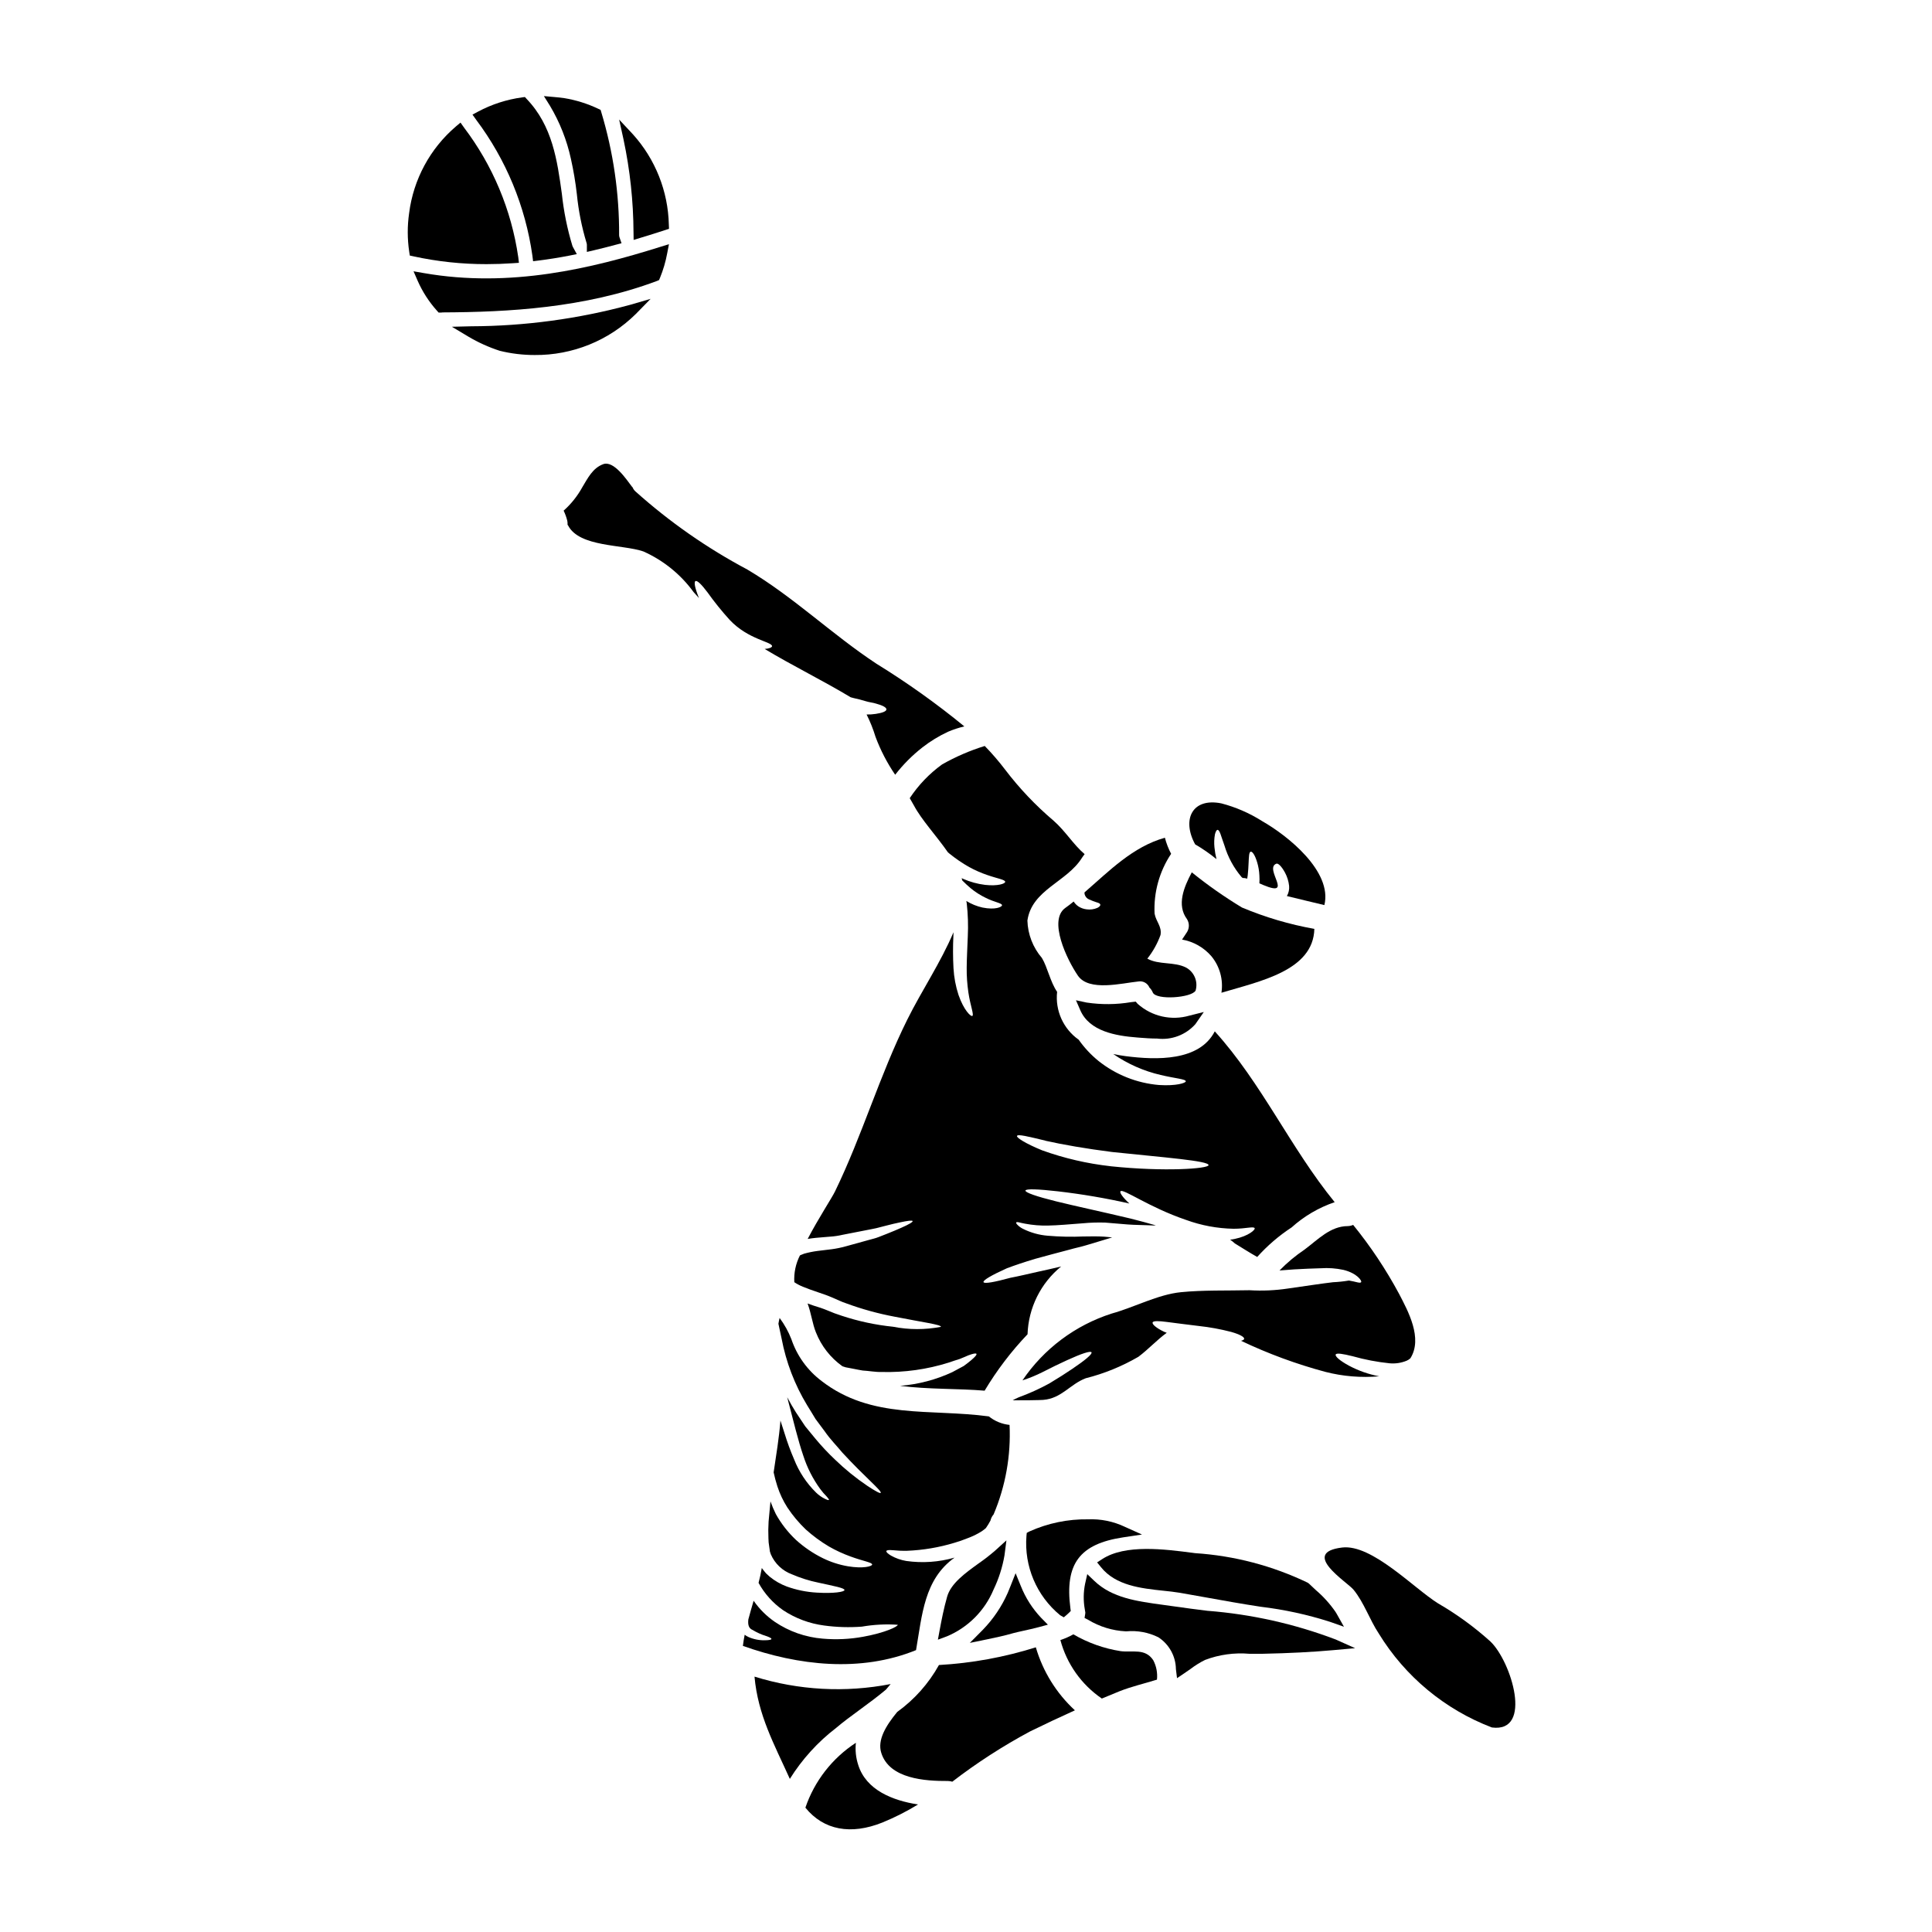 <?xml version="1.0" encoding="UTF-8"?>
<!-- Uploaded to: ICON Repo, www.svgrepo.com, Generator: ICON Repo Mixer Tools -->
<svg fill="#000000" width="800px" height="800px" version="1.1" viewBox="144 144 512 512" xmlns="http://www.w3.org/2000/svg">
 <g>
  <path d="m441.68 551.41 4.961-0.746-4.578-2.055v-0.004c-3.027-1.43-6.359-2.106-9.707-1.969-5.356-0.082-10.668 1.016-15.555 3.219l-0.699 0.371-0.078 0.789v-0.004c-0.652 8.047 2.676 15.902 8.914 21.031l0.98 0.566 0.848-0.719-0.004-0.004c0.172-0.141 0.34-0.289 0.492-0.449l0.508-0.508-0.094-0.715c-1.523-11.773 2.406-17.051 14.012-18.805z"/>
  <path d="m452.25 565.55c1.547 0.16 3.035 0.324 4.398 0.551 2.277 0.395 4.551 0.789 6.82 1.211 4.871 0.879 9.75 1.754 14.652 2.496 6.227 0.742 12.371 2.078 18.344 3.992l3.695 1.305-1.918-3.418c-0.105-0.188-0.219-0.395-0.32-0.527h0.004c-1.484-2.144-3.238-4.086-5.223-5.777-0.598-0.555-1.203-1.109-1.797-1.695l-0.352-0.254v-0.004c-9.352-4.496-19.477-7.152-29.832-7.828l-0.676-0.09c-7.512-0.973-17.789-2.312-23.918 1.645l-1.379 0.891 1.027 1.273c3.926 4.887 10.59 5.598 16.473 6.231z"/>
  <path d="m385.09 355.52c0.395 0.652 0.762 1.309 1.125 1.969 2.012 3.793 5.902 7.945 8.98 12.367 0.113 0.113 0.25 0.203 0.363 0.32v-0.004c1.656 1.348 3.426 2.555 5.281 3.609 1.527 0.832 3.117 1.535 4.762 2.098 2.707 0.949 4.848 1.242 4.781 1.832 0 0.453-1.875 1.18-5.367 0.789v-0.004c-1.977-0.246-3.906-0.773-5.734-1.574-0.133-0.066-0.293-0.133-0.43-0.199 0.066 0.195 0.121 0.398 0.16 0.605 0.746 0.746 1.469 1.426 2.191 2.031 1.227 1.02 2.574 1.883 4.016 2.574 2.301 1.18 4.402 1.402 4.328 1.988-0.043 0.43-1.758 1.285-5.191 0.586-1.508-0.34-2.949-0.926-4.262-1.742 0.043 0.227 0.09 0.453 0.109 0.676v0.004c0.324 2.879 0.414 5.781 0.277 8.676-0.109 3.004-0.273 5.801-0.293 8.328v0.004c-0.023 2.195 0.129 4.391 0.449 6.562 0.52 3.566 1.574 6.008 1.016 6.231-0.395 0.156-2.211-1.488-3.633-5.574-0.75-2.301-1.199-4.691-1.332-7.109-0.156-2.859-0.164-5.719-0.023-8.578 0.023-0.316 0.023-0.605 0.023-0.926-3.387 8.039-8.395 15.395-12.258 23.18-7.309 14.715-11.938 30.699-19.137 45.5-0.836 1.734-4.402 7.133-7.246 12.594 0.789-0.133 1.492-0.223 2.211-0.293 1.285-0.113 2.527-0.203 3.746-0.316l0.004 0.004c1.109-0.074 2.211-0.238 3.293-0.492 2.258-0.43 4.328-0.84 6.25-1.219 0.949-0.203 1.875-0.34 2.707-0.543 0.836-0.203 1.605-0.395 2.363-0.609 1.469-0.395 2.754-0.676 3.812-0.902 2.098-0.453 3.34-0.609 3.43-0.363 0.086 0.246-0.945 0.859-2.977 1.762-0.996 0.449-2.234 0.969-3.703 1.555-0.719 0.297-1.512 0.586-2.363 0.926-0.852 0.34-1.715 0.52-2.664 0.789l-6.117 1.691 0.004-0.004c-1.203 0.332-2.422 0.582-3.656 0.746-1.215 0.137-2.438 0.297-3.723 0.453h-0.004c-1.195 0.156-2.379 0.395-3.539 0.719l-0.629 0.25-0.004 0.004c-0.176 0.051-0.344 0.129-0.5 0.223-1.113 2.188-1.625 4.633-1.484 7.086 0.727 0.488 1.508 0.898 2.324 1.219 1.262 0.52 2.551 0.973 3.883 1.422 0.676 0.227 1.355 0.453 2.031 0.699l0.949 0.363 1.039 0.43c1.18 0.496 2.32 1.082 3.519 1.465h-0.004c4.176 1.539 8.473 2.723 12.844 3.543 7.516 1.488 12.344 2.098 12.277 2.684-4.191 0.812-8.496 0.801-12.684-0.023-4.629-0.473-9.191-1.449-13.609-2.91-1.297-0.41-2.57-0.883-3.812-1.426l-0.859-0.34-0.949-0.34-1.918-0.609c-0.477-0.156-0.996-0.359-1.516-0.539 0.949 2.504 1.285 5.391 2.211 7.652l0.004 0.004c1.418 3.609 3.859 6.731 7.019 8.98l0.836 0.273c1.238 0.199 2.957 0.605 4.516 0.855 1.645 0.09 3.336 0.43 5.078 0.395l-0.004-0.004c6.004 0.156 11.988-0.684 17.715-2.484 1.059-0.363 2.055-0.699 2.957-0.969 0.859-0.363 1.625-0.699 2.254-0.949 1.266-0.477 2.035-0.633 2.168-0.395 0.133 0.238-0.395 0.812-1.422 1.691-0.52 0.43-1.152 0.945-1.941 1.512-0.859 0.473-1.855 1.016-2.981 1.602l0.004 0.004c-4.379 2.043-9.086 3.281-13.902 3.656 7.477 0.969 15.57 0.699 22.406 1.285 3.227-5.391 7.043-10.406 11.375-14.953 0.238-6.996 3.488-13.547 8.914-17.965-2.121 0.516-4.152 0.969-6.047 1.375-2.797 0.633-5.258 1.219-7.402 1.625-4.219 1.152-6.949 1.648-7.133 1.152-0.18-0.496 2.188-1.875 6.207-3.68 2.098-0.789 4.648-1.648 7.445-2.484 2.797-0.789 5.867-1.574 9.098-2.438 1.574-0.453 3.246-0.789 4.625-1.219 1.512-0.449 2.981-0.902 4.356-1.309 0.836-0.273 1.602-0.477 2.363-0.723l-2.164-0.199c-1.715-0.113-3.613-0.07-5.371-0.047v-0.004c-3.207 0.145-6.418 0.078-9.617-0.199-2.246-0.191-4.434-0.805-6.453-1.809-0.555-0.266-1.055-0.625-1.488-1.062-0.297-0.293-0.395-0.516-0.34-0.629 0.055-0.113 0.293-0.137 0.695-0.047 0.406 0.09 0.996 0.246 1.672 0.363h0.004c1.992 0.375 4.019 0.543 6.047 0.496 2.621-0.043 5.734-0.34 9.324-0.609 1.934-0.18 3.879-0.238 5.82-0.18 1.918 0.156 3.938 0.34 5.984 0.496 2.047 0.156 3.938 0.133 5.82 0.223v0.004c0.555 0.043 1.113 0.051 1.668 0.023-2.121-0.609-4.352-1.219-6.691-1.805-7.672-1.828-14.711-3.316-19.812-4.582-5.102-1.262-8.172-2.328-8.082-2.844s3.363-0.395 8.578 0.199c6.371 0.738 12.699 1.812 18.957 3.227-1.805-1.668-2.664-2.957-2.328-3.25 0.699-0.762 7.562 4.266 17.32 7.586 4.055 1.484 8.328 2.281 12.645 2.359 3.269 0 5.277-0.699 5.574-0.156 0.246 0.363-1.574 2.078-5.258 2.844-0.41 0.09-0.824 0.16-1.242 0.203 0.438 0.301 0.852 0.629 1.242 0.992 1.941 1.18 3.883 2.441 5.934 3.59 2.688-2.996 5.75-5.629 9.117-7.832 3.312-2.981 7.195-5.258 11.414-6.691-11.715-14.352-19.316-31.527-31.777-45.266-4.086 7.941-15.438 7.629-23.617 6.57-1.105-0.137-2.211-0.34-3.293-0.566 3.805 2.625 8.07 4.512 12.57 5.555 3.883 0.926 6.691 1.082 6.656 1.691-0.023 0.43-2.504 1.262-7.086 0.969h0.004c-5.871-0.492-11.461-2.715-16.066-6.387-1.996-1.625-3.758-3.516-5.238-5.621-4.074-2.867-6.262-7.731-5.711-12.684-1.805-2.594-2.551-6.523-4.019-8.957h0.004c-2.387-2.773-3.75-6.277-3.859-9.934 1.18-8.191 10.445-10.18 14.465-16.633 0.227-0.363 0.477-0.652 0.699-0.969-3.004-2.551-5.078-6.098-8.215-8.848h0.004c-4.769-4.039-9.086-8.59-12.867-13.562-1.668-2.195-3.469-4.285-5.394-6.254-3.934 1.215-7.723 2.856-11.305 4.891-3.371 2.441-6.273 5.465-8.57 8.938zm35.977 90.793c4.445 0.996 10.695 2.102 17.668 2.981 13.992 1.469 25.547 2.328 25.547 3.477-0.023 0.949-11.621 1.805-25.977 0.297v-0.008c-6.18-0.688-12.258-2.098-18.105-4.199-4.375-1.781-6.836-3.363-6.691-3.812 0.176-0.574 3.043 0.16 7.555 1.242z"/>
  <path d="m410.2 556.19 0.512-3.977-2.969 2.691h0.004c-1.406 1.219-2.875 2.359-4.402 3.418-3.613 2.609-7.352 5.305-8.352 8.832-0.871 3.074-1.484 6.188-1.969 8.824l-0.473 2.551 2.438-0.902c5.562-2.348 9.98-6.785 12.305-12.355 1.387-2.879 2.363-5.934 2.906-9.082z"/>
  <path d="m445.49 410.03-0.508-0.586-1.234 0.137h-0.004c-3.898 0.656-7.875 0.691-11.789 0.105l-2.812-0.605 1.148 2.641c2.418 5.559 9.312 6.781 15.051 7.223l0.648 0.051c1.402 0.109 3.019 0.234 4.68 0.234l0.004 0.004c3.785 0.457 7.559-0.965 10.102-3.809l2.246-3.234-3.82 0.961c-4.801 1.391-9.984 0.211-13.711-3.121z"/>
  <path d="m466.38 371.68c-0.258-1.035-0.438-2.09-0.539-3.148-0.117-1.145-0.074-2.297 0.133-3.43 0.203-0.789 0.453-1.18 0.699-1.18s0.52 0.395 0.789 1.148c0.27 0.754 0.562 1.715 1.016 2.957 0.918 3.09 2.473 5.957 4.559 8.418 0.09 0.09 0.18 0.133 0.273 0.223 0.41 0 0.82 0.059 1.215 0.184 0.047-0.316 0.09-0.609 0.137-0.902 0.133-1.18 0.18-2.254 0.223-3.148 0.09-1.828 0.113-2.957 0.543-3.09 0.43-0.133 1.148 0.855 1.711 2.754h0.004c0.352 1.152 0.555 2.344 0.609 3.543 0.047 0.691 0.047 1.387 0 2.078 0.336 0.156 0.652 0.293 1.016 0.449 8.266 3.457 0.156-4.309 3.453-5.641 0.473-0.203 1.379 0.629 2.32 2.363 0.582 1.086 0.953 2.273 1.086 3.5 0.09 0.941-0.117 1.887-0.586 2.707 3.293 0.836 6.633 1.574 9.93 2.394 2.188-8.914-9.754-18.441-16.531-22.277v-0.004c-3.324-2.102-6.957-3.68-10.762-4.672-7.789-1.574-10.52 4.328-6.953 10.855h-0.004c1.988 1.152 3.879 2.465 5.66 3.918z"/>
  <path d="m458.59 390.98c-0.43 0.676-0.879 1.355-1.332 2.012 3.016 0.531 5.758 2.086 7.762 4.402 2.231 2.703 3.203 6.227 2.676 9.691 10.09-3.027 24.352-5.824 24.621-16.926l-0.004 0.004c-6.582-1.176-13.016-3.074-19.184-5.664-4.637-2.801-9.078-5.914-13.293-9.32-2.098 3.938-4.062 8.66-1.262 12.414 0.641 1.035 0.648 2.344 0.016 3.387z"/>
  <path d="m431.44 381c0.164 0.629 0.617 1.141 1.223 1.379 0.633 0.281 1.281 0.531 1.941 0.742 0.586 0.156 0.949 0.34 0.992 0.609 0.043 0.273-0.199 0.562-0.766 0.859h-0.004c-0.898 0.395-1.891 0.531-2.867 0.395-0.754-0.086-1.477-0.34-2.121-0.746-0.523-0.344-0.973-0.797-1.305-1.328-0.723 0.586-1.469 1.18-2.234 1.711-4.539 3.273 0.43 13.676 3.363 17.945 2.934 4.266 11.672 1.969 16.004 1.535h-0.004c1.246-0.219 2.473 0.457 2.957 1.625 0.383 0.359 0.68 0.797 0.875 1.285 0.883 2.121 10.336 1.422 11.352-0.5 0.691-2.352-0.336-4.871-2.477-6.07-3.148-1.648-7.246-0.676-10.316-2.394v0.004c1.496-1.891 2.68-4.008 3.496-6.273 0.395-2.301-1.18-3.477-1.574-5.664-0.27-5.613 1.266-11.168 4.383-15.844-0.711-1.355-1.266-2.785-1.648-4.266-8.531 2.394-14.738 8.801-21.305 14.488h-0.004c-0.008 0.168 0.004 0.34 0.039 0.508z"/>
  <path d="m412.49 576.81c0.715-0.203 1.668-0.395 2.727-0.641 1.246-0.273 2.648-0.578 4.043-0.953l2.438-0.656-1.77-1.801-0.004-0.004c-2.32-2.445-4.152-5.309-5.394-8.438l-1.387-3.398-1.352 3.414c-0.242 0.617-0.488 1.215-0.719 1.766-1.602 3.637-3.84 6.961-6.609 9.809l-3.449 3.477 4.797-0.988c2.012-0.418 4.352-0.914 6.68-1.586z"/>
  <path d="m392.83 585.25c-2.727 4.906-6.504 9.152-11.059 12.434-3.027 3.68-5.305 7.445-4.223 10.855 2.168 6.906 11.648 7.477 17.711 7.445v0.004c0.375 0.008 0.75 0.07 1.109 0.18 6.492-4.996 13.383-9.449 20.602-13.316 3.906-1.914 7.867-3.781 11.891-5.598-4.906-4.519-8.484-10.293-10.355-16.699-8.328 2.625-16.957 4.203-25.676 4.695z"/>
  <path d="m483.08 480.69c1.266-0.113 2.598-0.203 3.938-0.293 2.484-0.16 4.922-0.227 6.977-0.297v0.004c2.023-0.145 4.059 0 6.043 0.43 3.613 0.883 4.969 2.957 4.672 3.25-0.27 0.395-1.375-0.137-3.227-0.43-1.395 0.234-2.805 0.387-4.219 0.449-2.957 0.34-7.176 0.996-11.961 1.672-3.367 0.508-6.781 0.656-10.18 0.449-6.004 0.137-12.277-0.066-18.168 0.52-6.094 0.609-12.391 4.019-18.352 5.664-9.641 3.09-17.969 9.324-23.645 17.707 1.84-0.598 3.637-1.34 5.367-2.211 2.418-1.242 4.606-2.301 6.481-3.148 3.746-1.715 6.184-2.531 6.453-2.078 0.273 0.453-1.691 2.098-5.078 4.379-1.691 1.148-3.746 2.461-6.074 3.856v0.004c-2.625 1.434-5.356 2.672-8.164 3.699-0.543 0.23-1.066 0.492-1.574 0.785 2.188 0.023 7.402-0.043 8.082-0.113 4.894-0.395 7.043-4.106 11.262-5.731h-0.004c4.902-1.23 9.605-3.148 13.973-5.688 2.684-2.008 4.848-4.426 7.516-6.363-0.246-0.113-0.52-0.203-0.742-0.293-2.078-0.996-3.148-1.969-3.004-2.441s1.648-0.43 3.836-0.133c2.188 0.297 5.117 0.652 8.395 1.059 2.902 0.312 5.777 0.84 8.602 1.574 2.211 0.633 3.519 1.332 3.43 1.852-0.043 0.203-0.363 0.395-0.836 0.496 7.18 3.418 14.66 6.176 22.344 8.238 4.66 1.195 9.488 1.594 14.285 1.18-2.797-0.531-5.496-1.48-8.012-2.816-2.461-1.336-3.723-2.484-3.523-2.961 0.199-0.477 1.941-0.176 4.492 0.453 3.199 0.902 6.469 1.531 9.773 1.871 1.562 0.148 3.133-0.094 4.582-0.699 0.348-0.156 0.668-0.367 0.949-0.629 3.34-5.305-0.633-12.527-3.004-17.086-3.469-6.457-7.543-12.57-12.164-18.262-0.453 0.203-0.945 0.312-1.445 0.32-4.606 0.02-7.898 3.586-11.414 6.207-2.406 1.613-4.637 3.477-6.66 5.555z"/>
  <path d="m440.97 581.57c-4.414-0.695-8.664-2.203-12.523-4.457-1.094 0.621-2.242 1.129-3.434 1.516 1.688 6.32 5.586 11.82 10.988 15.504 1.574-0.633 3.094-1.285 4.652-1.922 3.227-1.281 6.633-2.051 9.949-3.09l0.004 0.004c0.191-1.785-0.152-3.586-0.992-5.168-2.144-3.223-5.508-1.98-8.645-2.387z"/>
  <path d="m464 570.88c-2.984-0.375-5.902-0.738-8.691-1.152l-3.012-0.418c-6.981-0.945-13.566-1.836-18.273-6.34l-1.887-1.801-0.574 2.543c-0.457 2.231-0.484 4.531-0.078 6.777l0.082 0.488c0.07 0.234 0.082 0.488 0.027 0.73l-0.176 1.059 0.949 0.496h-0.004c3.019 1.828 6.445 2.879 9.973 3.059h0.168c2.918-0.27 5.856 0.273 8.48 1.574 2.859 1.867 4.602 5.031 4.648 8.445l0.293 2.391 1.996-1.344c0.535-0.359 1.047-0.723 1.574-1.09 1.195-0.91 2.473-1.707 3.812-2.383 3.762-1.43 7.801-1.992 11.809-1.645h3.43c7.254-0.152 13.277-0.465 18.949-0.977l5.629-0.508-5.156-2.309h-0.004c-10.902-4.137-22.34-6.695-33.965-7.598z"/>
  <path d="m386.76 581.3c1.625-9.32 2.121-18.73 10.203-24.508v-0.004c-4.156 1.191-8.52 1.492-12.801 0.883-1.434-0.238-2.816-0.727-4.082-1.445-0.84-0.52-1.266-0.926-1.18-1.18 0.086-0.254 0.656-0.32 1.648-0.227v-0.004c1.273 0.133 2.555 0.188 3.836 0.16 4.258-0.172 8.477-0.883 12.551-2.121 1.156-0.336 2.293-0.727 3.406-1.184 1.039-0.371 2.043-0.832 3-1.375 0.691-0.367 1.336-0.816 1.922-1.332 0.449-0.637 0.855-1.301 1.215-1.988 0.141-0.609 0.426-1.172 0.836-1.645 3.168-7.488 4.613-15.594 4.227-23.715-2.008-0.207-3.914-0.988-5.488-2.254-15.594-2.098-31.055 0.859-44.281-9.344h0.004c-3.754-2.809-6.562-6.688-8.059-11.129-0.781-2.004-1.828-3.891-3.113-5.613-0.133 0.496-0.223 1.016-0.316 1.535l0.395 1.852c0.133 0.695 0.293 1.398 0.453 2.098 1.18 6.231 3.465 12.203 6.75 17.629 0.789 1.242 1.512 2.484 2.234 3.656 0.836 1.129 1.645 2.211 2.438 3.273 1.488 2.164 3.25 3.906 4.672 5.641 6.051 6.57 10.582 10.203 10.156 10.676-0.156 0.203-1.422-0.473-3.566-1.895-3.031-2.051-5.875-4.363-8.508-6.906-1.848-1.742-3.59-3.598-5.215-5.555-0.883-1.059-1.781-2.164-2.707-3.293-0.816-1.215-1.648-2.484-2.504-3.766-0.789-1.242-1.535-2.551-2.258-3.938 0.066 0.273 0.133 0.562 0.203 0.836 1.445 5.512 2.684 10.676 4.039 14.625 1.012 3.16 2.519 6.137 4.469 8.824 0.535 0.727 1.125 1.414 1.762 2.051 0.43 0.477 0.629 0.789 0.562 0.883s-0.395 0.023-0.992-0.273c-0.883-0.418-1.691-0.984-2.391-1.668-2.551-2.504-4.543-5.519-5.848-8.848-0.961-2.223-1.797-4.5-2.504-6.816-0.359-1.105-0.719-2.258-1.105-3.434-0.359 4.629-1.125 9.121-1.801 13.723h-0.004c0.266 1.254 0.598 2.488 0.992 3.707 0.641 1.969 1.527 3.848 2.641 5.594 1.402 2.117 3.039 4.07 4.871 5.824 1.902 1.711 3.965 3.231 6.164 4.535 1.824 1.043 3.734 1.926 5.707 2.641 3.297 1.219 5.801 1.574 5.734 2.144-0.047 0.453-2.328 1.129-6.41 0.453-2.309-0.395-4.551-1.117-6.656-2.148-2.59-1.277-4.992-2.91-7.133-4.852-2.113-1.992-3.91-4.301-5.324-6.836-0.539-1.094-1.016-2.215-1.426-3.363-0.156 1.645-0.316 3.43-0.496 5.348v0.004c-0.094 1.449-0.105 2.902-0.043 4.352 0 0.75 0.066 1.5 0.203 2.234l0.16 1.129 0.02 0.199 0.047 0.137 0.199 0.605v0.004c1.051 2.461 3.07 4.383 5.578 5.309 2.258 0.977 4.609 1.719 7.019 2.211 4.219 0.926 6.977 1.422 6.926 1.969-0.02 0.477-2.773 0.949-7.312 0.676-2.727-0.148-5.418-0.695-7.984-1.621-1.617-0.605-3.129-1.469-4.473-2.551l-1.035-0.949c-0.32-0.363-0.633-0.789-0.93-1.152-0.062-0.078-0.121-0.16-0.176-0.25-0.227 1.336-0.52 2.641-0.859 3.938 1.578 2.871 3.793 5.344 6.477 7.223 3.281 2.18 7.019 3.578 10.926 4.082 3.305 0.449 6.648 0.547 9.973 0.297 3.137-0.543 6.328-0.711 9.504-0.496 0.113 0.43-3.203 2.098-9.188 3.18-3.527 0.645-7.125 0.809-10.699 0.496-4.539-0.367-8.906-1.895-12.68-4.445-2.195-1.512-4.102-3.406-5.621-5.598-0.473 1.645-0.969 3.293-1.398 4.945-0.156 1.355 0.066 2.363 1.125 2.797 1.121 0.68 2.316 1.215 3.566 1.602 0.926 0.316 1.445 0.586 1.426 0.789-0.02 0.199-0.59 0.32-1.605 0.34-1.535 0.055-3.062-0.238-4.469-0.855-0.367-0.152-0.707-0.359-1.016-0.609-0.18 0.969-0.363 1.969-0.473 2.957 14.699 5.231 31.152 7.102 45.891 1.121z"/>
  <path d="m348.61 315.26c-0.066 0.316-0.742 0.633-1.969 0.719 7.445 4.473 15.352 8.328 22.793 12.801l0.723 0.199c1.148 0.246 2.231 0.52 3.227 0.836 0.996 0.316 2.074 0.395 2.867 0.676 1.668 0.453 2.684 0.996 2.66 1.516-0.023 0.52-1.125 0.926-2.816 1.18-0.805 0.129-1.621 0.18-2.438 0.16 0.953 1.895 1.742 3.871 2.359 5.902 1.324 3.555 3.078 6.938 5.215 10.07 2.082-2.688 4.484-5.106 7.156-7.203 2.117-1.66 4.422-3.066 6.859-4.199 1.395-0.594 2.836-1.066 4.312-1.418-7.375-6.047-15.152-11.59-23.27-16.59-11.848-7.809-22.004-17.738-34.211-24.961v-0.004c-10.703-5.684-20.68-12.648-29.703-20.738-0.324-0.301-0.578-0.672-0.746-1.082-0.062-0.043-0.117-0.094-0.16-0.156-1.332-1.738-4.781-7-7.606-5.961-2.82 1.039-4.109 3.746-5.574 6.16h0.004c-1.281 2.316-2.945 4.398-4.922 6.16 0.414 0.859 0.738 1.762 0.969 2.688 0.066 0.344 0.09 0.691 0.066 1.039 0.047 0.09 0.113 0.133 0.16 0.223 3 5.754 14.441 4.965 19.949 6.859v0.004c5.297 2.363 9.883 6.074 13.297 10.766 0.473 0.543 0.949 1.039 1.422 1.574-0.023-0.066-0.066-0.156-0.09-0.227-0.973-2.414-1.285-4.016-0.836-4.262 0.453-0.246 1.625 0.902 3.148 2.934v-0.004c1.836 2.578 3.824 5.047 5.953 7.387 4.906 5.211 11.289 5.777 11.199 6.953z"/>
  <path d="m538.96 579c-4.258-3.836-8.902-7.219-13.859-10.086-6.387-3.973-17.512-15.742-25.41-14.805-11.266 1.355 1.309 9.117 3 11.172 2.797 3.41 4.266 7.965 6.727 11.668l-0.004-0.004c6.969 11.363 17.5 20.102 29.949 24.852 10.988 1.465 5.168-17.492-0.402-22.797z"/>
  <path d="m371.45 611.76c-0.629-1.902-0.844-3.914-0.629-5.906-6.262 4.074-10.973 10.129-13.383 17.195 4.852 6.004 12.098 7.266 20.402 3.938h0.004c3.269-1.34 6.43-2.941 9.445-4.785-6.785-1.039-13.742-3.84-15.84-10.441z"/>
  <path d="m365.59 601.91c3.613-3.09 8.734-6.406 13.184-10.133 0.43-0.496 0.836-0.996 1.262-1.492v0.004c-12.008 2.34-24.406 1.664-36.086-1.969 0.926 10.234 5.188 17.832 9.363 27.105v0.004c3.25-5.207 7.406-9.785 12.277-13.52z"/>
  <path d="m272.93 214c2.309 0 4.656-0.082 7.043-0.246l1.547-0.105-0.18-1.543-0.004-0.004c-1.816-12.469-6.762-24.27-14.375-34.309l-0.922-1.305-1.227 1.027v0.004c-6.836 5.844-11.25 14.023-12.387 22.945-0.496 3.402-0.488 6.856 0.023 10.254l0.152 1.004 0.992 0.211v0.004c6.352 1.383 12.836 2.074 19.336 2.062z"/>
  <path d="m318.66 218.22 0.242-0.59h0.004c0.859-2.106 1.504-4.293 1.914-6.527l0.461-2.394-2.34 0.73c-18.105 5.676-39.711 10.945-62.652 6.926l-2.695-0.469 1.09 2.512v0.004c1.277 2.898 3.004 5.574 5.117 7.93l0.441 0.496h0.66c0.141 0.004 0.281-0.016 0.418-0.047 17.289-0.078 37.562-1.133 56.777-8.328z"/>
  <path d="m316.42 223.2-5.406 1.574h-0.004c-13.746 3.734-27.922 5.648-42.164 5.695l-5.09 0.125 4.367 2.613v0.004c2.629 1.555 5.422 2.816 8.324 3.758 3.027 0.742 6.129 1.117 9.242 1.113 10.02 0.09 19.664-3.816 26.793-10.859z"/>
  <path d="m311.89 205.61 0.027 1.969 1.883-0.574c2.152-0.656 4.305-1.316 6.434-2.019l1.062-0.348-0.047-1.117c-0.203-8.844-3.574-17.324-9.492-23.898l-3.676-3.938 1.156 5.254v0.004c1.727 8.109 2.613 16.375 2.652 24.668z"/>
  <path d="m285.09 211.76 0.184 1.465 1.465-0.18c2.703-0.34 5.367-0.762 8.152-1.305l1.969-0.395-0.969-1.773c-0.07-0.129-0.137-0.258-0.191-0.395-1.367-4.504-2.305-9.133-2.801-13.816-1.227-8.852-2.492-18.004-9.312-25.121l-0.484-0.531-0.746 0.102c-4.082 0.555-8.031 1.828-11.664 3.769l-1.48 0.789 0.973 1.371c7.93 10.555 13.055 22.949 14.906 36.02z"/>
  <path d="m295.3 186.11c0.691 3.09 1.215 6.211 1.574 9.359 0.43 4.359 1.285 8.668 2.555 12.863 0.066 0.18 0.102 0.375 0.098 0.57v1.859l1.812-0.422c1.969-0.457 3.891-0.957 5.848-1.48l1.523-0.395-0.512-1.496c-0.082-0.211-0.125-0.434-0.125-0.66 0.051-11.031-1.539-22.008-4.723-32.566l-0.18-0.617-0.578-0.277v0.004c-2.898-1.383-5.981-2.348-9.152-2.863-0.789-0.117-1.551-0.184-2.328-0.254l-2.973-0.27 1.574 2.523h0.004c2.617 4.371 4.5 9.141 5.582 14.121z"/>
 </g>
</svg>